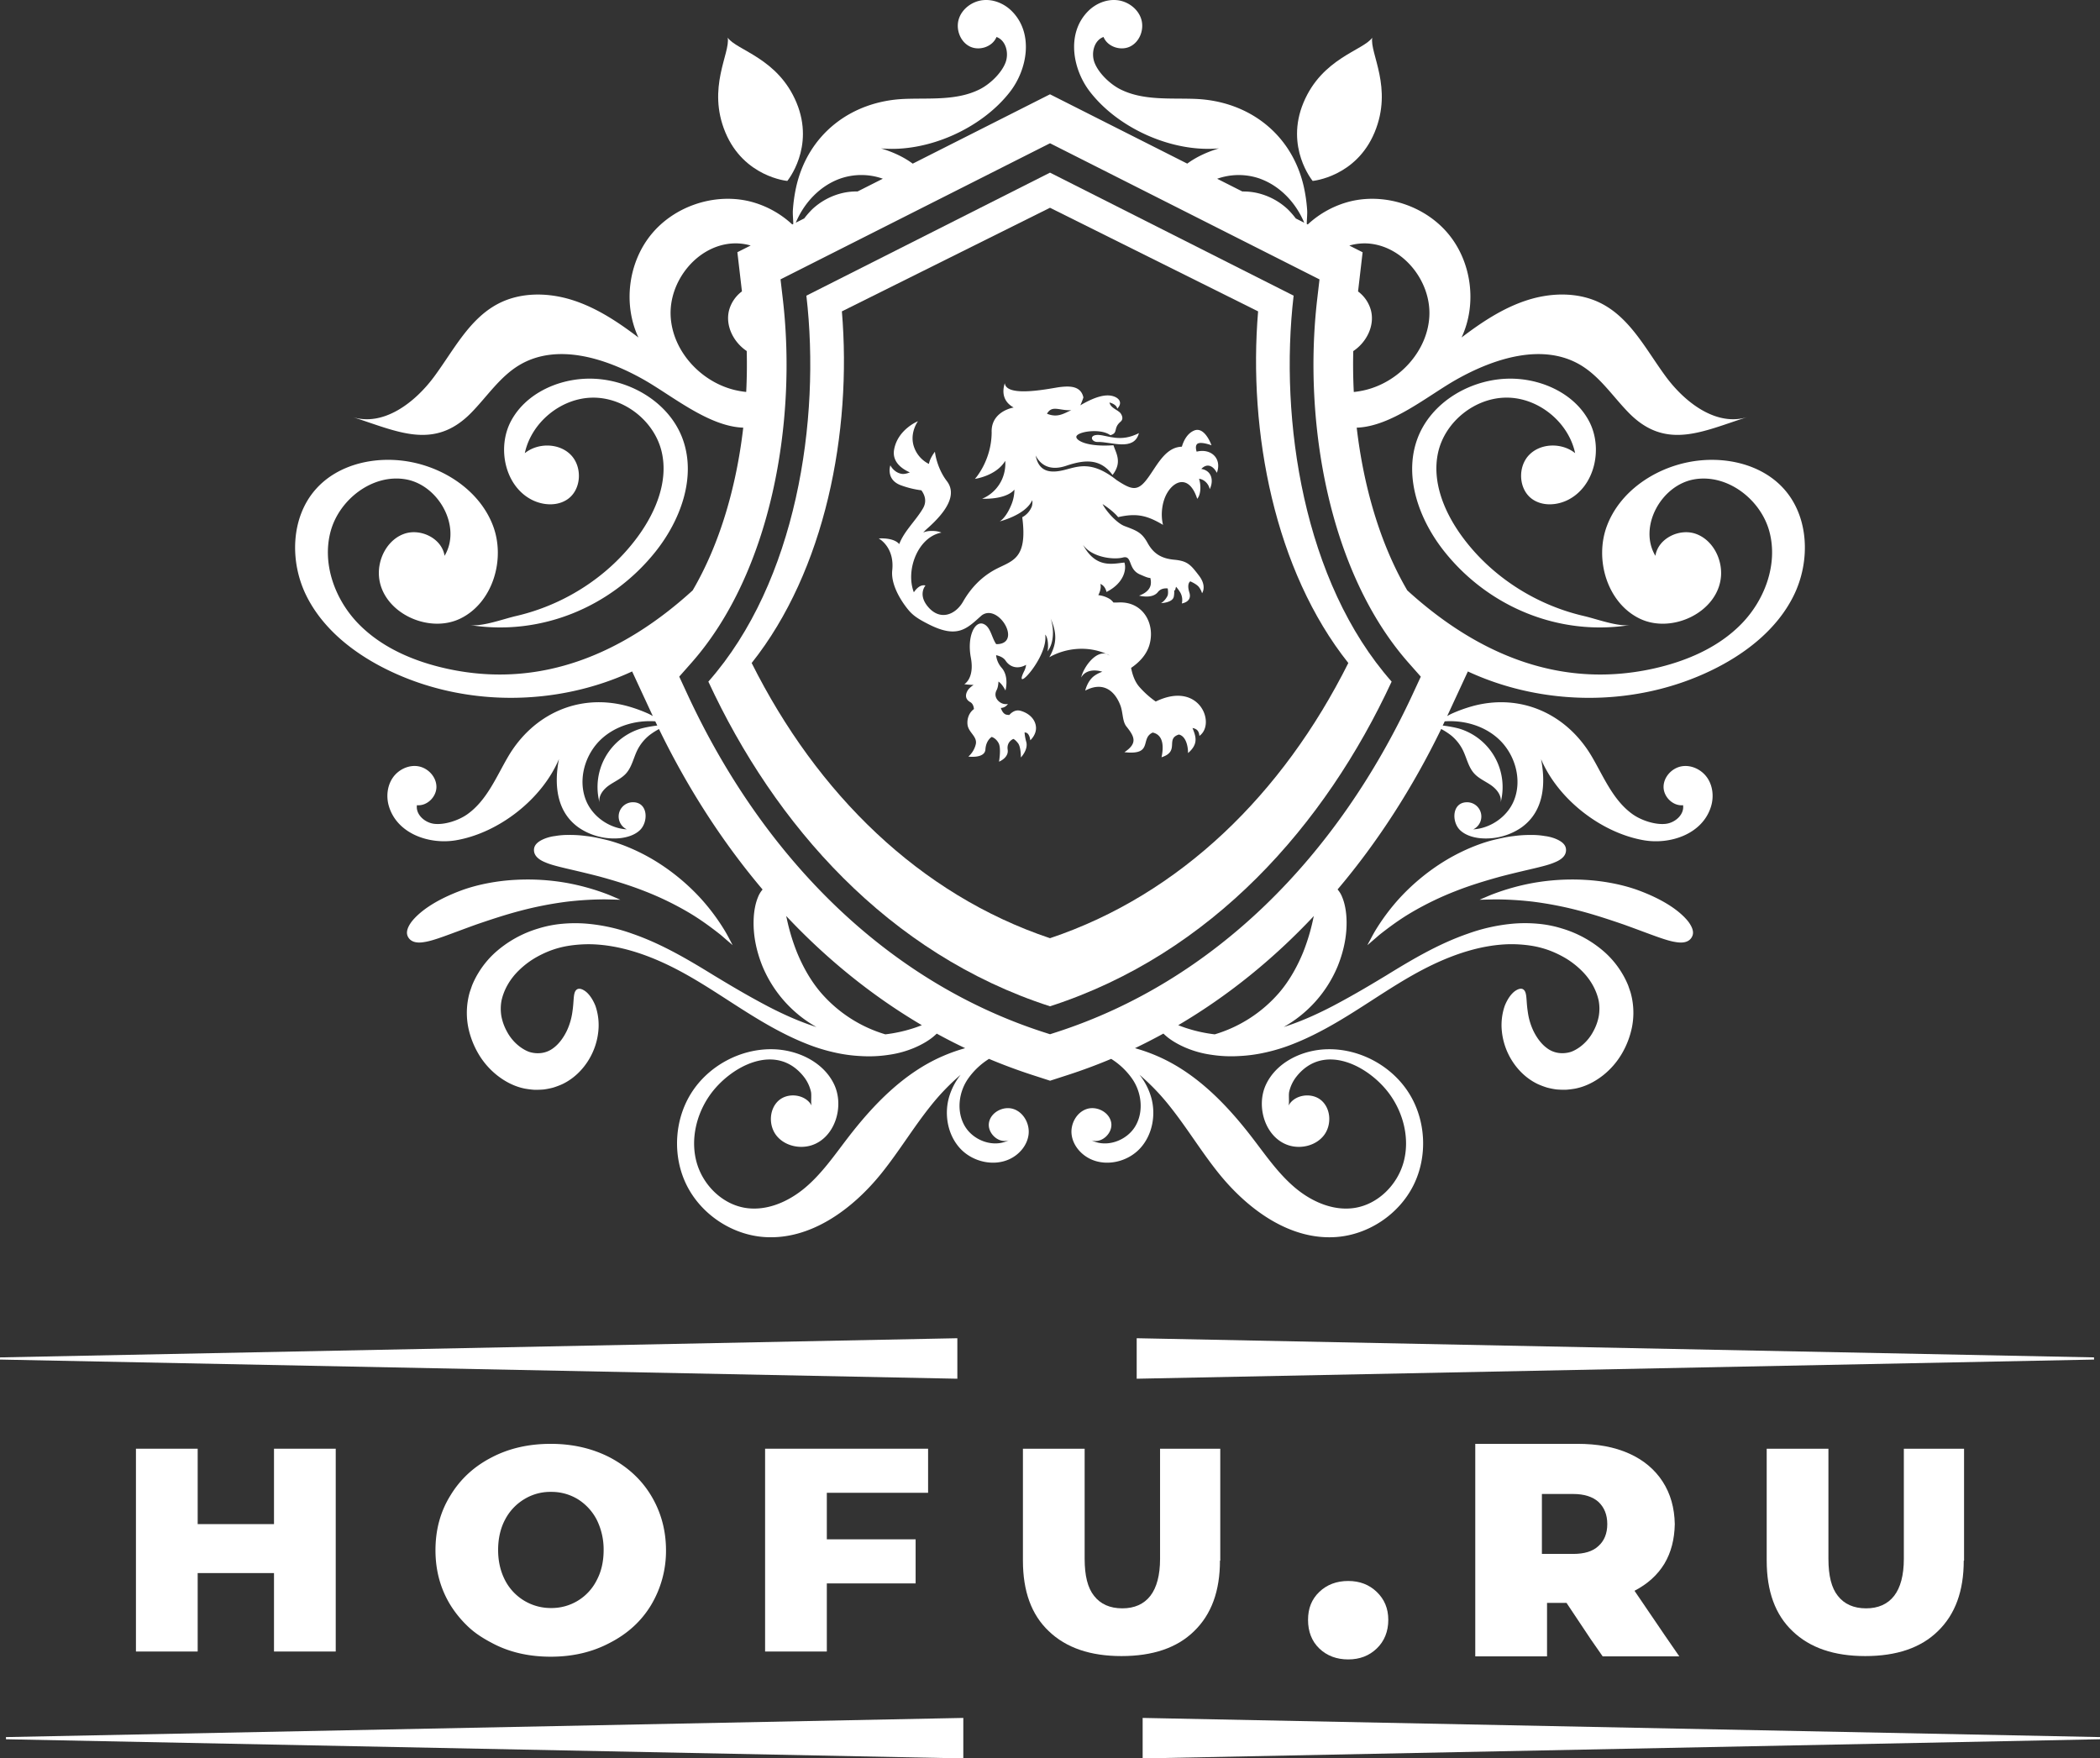 <svg xmlns="http://www.w3.org/2000/svg" viewBox="0 0 2733.06 2288.66"><rect x="0" y="0" width="2733.06" height="2288.66" fill="#333333" stroke="none"/><defs><style>.cls-1{fill:#fff;}</style></defs><g id="Layer_2" data-name="Layer 2"><g id="Layer_1-2" data-name="Layer 1"><path class="cls-1" d="M944,172.24c24.21,58.17,80.65,63.24,80.65,63.24s36.18-43.61,12-101.79S958.92,65.75,947.1,49.08C950.61,69.22,919.82,114.06,944,172.24Z"/><path class="cls-1" d="M1789,172.24c24.21-58.18-6.58-103-3.08-123.16-11.82,16.67-65.33,26.42-89.54,84.61s12,101.79,12,101.79S1764.82,230.41,1789,172.24Z"/><path class="cls-1" d="M670.87,1145.15c-23.78,1.24-47.52,5.76-67.64,12.73-40.21,14.51-58.88,30.9-67.33,41.47-8.3,11.12-6.79,17.35-4.14,21.26s8.27,7.72,20.68,5.47c12.68-1.85,31.92-9.94,66.69-22.53,17.5-6,37.3-12.68,57.84-18.06a466.73,466.73,0,0,1,61-11.92,439.36,439.36,0,0,1,49.2-3c12.56.28,20.19.51,20.19.51l-4.94-2.18c-3.22-1.35-7.88-3.48-13.86-5.72a299.11,299.11,0,0,0-49.74-13.8A292.07,292.07,0,0,0,670.87,1145.15Z"/><path class="cls-1" d="M710,1122.51c12,5.27,33,8.7,69.71,18.19,18.25,5,38.79,11.11,59.06,19.09a396.57,396.57,0,0,1,57.39,27.78c17.27,10.18,31.4,21.08,41.55,29,9.81,8.48,15.77,13.58,15.77,13.58s-.92-1.73-2.59-4.93-4.05-7.87-7.44-13.6a272.6,272.6,0,0,0-31.89-42.72,276.75,276.75,0,0,0-54.06-45.42c-20.79-13.34-43.75-23.64-65.09-29.52-10.76-2.65-20.37-4.85-29.12-5.78a157.25,157.25,0,0,0-23.12-1.47,97.91,97.91,0,0,0-17.44,1.38A56.94,56.94,0,0,0,710.3,1091c-13.44,5-15.51,11.1-15.35,15.85S698,1117.77,710,1122.51Z"/><path class="cls-1" d="M2023.11,1122.51c12-4.74,14.84-10.78,15-15.63s-1.91-10.85-15.35-15.85a57.09,57.09,0,0,0-12.38-2.91,97.83,97.83,0,0,0-17.44-1.38,157,157,0,0,0-23.11,1.47c-8.75.93-18.37,3.13-29.11,5.78-21.36,5.88-44.32,16.18-65.11,29.52a277,277,0,0,0-54.06,45.42,273.88,273.88,0,0,0-31.89,42.72c-3.38,5.73-5.72,10.49-7.45,13.6s-2.57,4.93-2.57,4.93,5.95-5.1,15.76-13.58c10.15-7.95,24.28-18.85,41.55-29a397.58,397.58,0,0,1,57.39-27.78c20.27-8,40.81-14.06,59.06-19.09C1990.09,1131.21,2011.13,1127.78,2023.11,1122.51Z"/><path class="cls-1" d="M1995.06,1173.57a466.73,466.73,0,0,1,61,11.92c20.54,5.38,40.34,12.06,57.83,18.06,34.78,12.59,54,20.68,66.68,22.53,12.43,2.25,18-1.42,20.7-5.47s4.15-10.14-4.13-21.26c-8.45-10.57-27.13-27-67.34-41.47-20.14-7-43.86-11.49-67.64-12.73a292.19,292.19,0,0,0-68,4.25,298.52,298.52,0,0,0-49.72,13.8c-6,2.24-10.65,4.37-13.87,5.72s-4.93,2.18-4.93,2.18,7.63-.23,20.18-.51A439.09,439.09,0,0,1,1995.06,1173.57Z"/><path class="cls-1" d="M1990.15,592.06c-15.3,15.69-13.83,45.1,4.14,57.65,13.48,9.41,32.28,8.18,46.87.66,34.86-18,45.27-67.62,26.88-102.28s-58.63-53.84-97.83-55.19c-53.08-1.85-108.26,29.37-126,79.45-17.48,49.47,3.35,105.3,36.17,146.22,58.17,72.53,150.24,109.65,241.55,94.87-16.11,2.64-43.92-7.84-60.23-11.6a276.79,276.79,0,0,1-61.45-22.08c-39-19.47-73.59-48.11-99-83.66-22.26-31.2-38-70.2-29.52-107.57,9.16-40.17,48.46-71.28,89.65-71s80,32,88.6,72.28C2033,576.08,2005.46,576.36,1990.15,592.06Z"/><path class="cls-1" d="M732.79,779.76a277,277,0,0,1-61.45,22.08c-16.31,3.76-44.12,14.24-60.23,11.6,91.31,14.78,183.38-22.34,241.55-94.87,32.82-40.92,53.65-96.75,36.17-146.22-17.72-50.08-72.9-81.3-126-79.45-39.19,1.35-79.45,20.55-97.83,55.19s-8,84.29,26.89,102.28c14.59,7.52,33.4,8.75,46.87-.66,18-12.55,19.44-42,4.14-57.65s-42.85-16-59.89-2.22c8.56-40.29,47.4-72,88.6-72.28s80.49,30.8,89.65,71c8.52,37.37-7.27,76.37-29.53,107.57C806.38,731.65,771.82,760.29,732.79,779.76Z"/><path class="cls-1" d="M505.69,872.48c98.34,47.62,218.08,47.28,317,1.43l26.1,56.33c.27.6.56,1.19.83,1.79a59.81,59.81,0,0,0-6.27-3.35,192.17,192.17,0,0,0-26.48-9.55c-63.24-17.31-122.92,10.16-155.46,65.49-15.41,26.2-27.78,57.32-53.49,75.38-11.18,7.84-29.36,13.9-43,12.22-12.15-1.51-24.08-12.13-22.3-24.24,12.9,1.39,25.19-10.52,25.37-23.5s-10.64-24.8-23.4-27.08-26.31,4.33-33.57,15.07-8.57,25-4.74,37.32c11.13,36,53.26,49.69,87.29,43.84,55.7-9.58,112-53.61,133.89-105.68-6.21,31.57-3.87,66.85,23.89,87.83,1.07.81,2.16,1.58,3.28,2.33a81.63,81.63,0,0,0,52.07,12.83c9.23-1,19.23-3.89,26.09-10.44,11.2-10.65,10.83-36-8.64-36.35a18.55,18.55,0,0,0-8.4,35.3c-22.36-1.3-44.25-16.2-52.94-37.33-11.31-27.5-1.42-61.26,20.76-81.09,18.57-16.62,44.26-23.84,69.24-22.18l2.61,5.47c-8.67,1-19,3.1-23.54,4.66a79.46,79.46,0,0,0-51.63,95.46c-1.57-8.86,5-17.16,12.43-22.31s16-8.72,22.06-15.4c7.56-8.37,9.7-20.17,14.67-30.3a58.29,58.29,0,0,1,15.76-19.52,91,91,0,0,1,12.47-8c37.31,76.75,82.53,147,134.83,208.84a33.69,33.69,0,0,0-5.92,9.83c-3,7.2-5.65,17.77-5.79,32.74s2.32,34.39,11.63,57.45a162.26,162.26,0,0,0,47.76,63.76,160.33,160.33,0,0,0,22.46,15.2c-22.55-7.07-44.5-17.16-64-27.34-29.72-15.67-54.59-30.87-68.95-39.5-33.94-20.91-68.49-41.4-106.69-54.61a234.88,234.88,0,0,0-59.7-13.11,185.78,185.78,0,0,0-31.28.16,149,149,0,0,0-31.37,6.16,147.16,147.16,0,0,0-56.71,31.78,119.36,119.36,0,0,0-21.7,26.66,112.06,112.06,0,0,0-7.89,15.81l-2.92,8.46a91.2,91.2,0,0,0-2.17,9.18,97.85,97.85,0,0,0,.26,37.18,113,113,0,0,0,13.2,34.08,101,101,0,0,0,24.66,28.24c10.12,7.9,22.32,14.43,36.13,17.08a114.17,114.17,0,0,0,11.94,1.46,122.1,122.1,0,0,0,12.22-.42,96.27,96.27,0,0,0,12.26-2.43,106.65,106.65,0,0,0,11.71-4.39c15.16-7.13,26.66-18.91,34.26-31.24a88.42,88.42,0,0,0,12.86-38.06,77.18,77.18,0,0,0-3.8-32.72c-4.18-10.34-9.52-16.76-14.23-19.77s-8.08-3.06-10.29-1.27c-4.74,3.84-3.15,13.75-5.39,28.34a84.74,84.74,0,0,1-7.29,25.13c-4.1,8.54-10.12,17-17.25,22.26a32.36,32.36,0,0,1-15.47,6.63,37,37,0,0,1-16.55-1.48c-10.89-4.11-22.09-13.77-28.74-26.5a66.43,66.43,0,0,1-7.19-19.9,57.92,57.92,0,0,1,.15-20.18c3.1-14.27,10.89-28,22.53-39.34a111.61,111.61,0,0,1,19.47-15.25,134.73,134.73,0,0,1,22.94-11.06,124.35,124.35,0,0,1,25-6.16,170.59,170.59,0,0,1,26.52-1.63c35.94.86,72,12.88,105.34,29.5,53.48,26.65,98.94,64.71,155,91.27,6.81,3.22,15.06,6.87,24.43,10.44a231.55,231.55,0,0,0,31.34,9.45,197.12,197.12,0,0,0,35.54,4.91,169.58,169.58,0,0,0,36.2-1.7c23.52-3.25,44.2-12.85,56.66-22.7,2-1.65,3.85-3.27,5.49-4.84q18.21,10,37,18.94a225.6,225.6,0,0,0-29.78,10.61c-50.18,21.92-89.65,62.75-123,106.16-17.25,22.46-33.48,46.13-55.07,64.46s-49.92,31-77.92,26.69c-30.37-4.7-55.62-29.85-63.77-59.47s-.38-62.41,17.37-87.51c26.42-37.33,86.21-69.48,122.24-23.67a49.37,49.37,0,0,1,9.18,19.22c1.19,5-.59,15.22,1.19,18.77-7.54-15-30.43-18.26-43.06-7.21s-13.45,32.33-3.12,45.55,29.53,17.89,45.55,12.89c30.7-9.64,43.45-50.87,29.41-79.82s-47.56-44.66-79.73-45.29c-42-.86-83.65,21.6-106,57.1s-24.64,82.81-5.75,120.29,58.23,63.82,100.09,67c60.64,4.58,115.94-36.27,153.91-83.8,22.39-28,41-58.92,63.4-86.89a291.88,291.88,0,0,1,39-40.49,84.79,84.79,0,0,0-15.4,30.1c-6.18,22.78-1.14,48.91,15,66.11s43.64,23.61,64.84,13.2c12.41-6.09,22.33-18,23.93-31.78s-6.44-28.6-19.55-33-29.61,4.07-32,17.69,12.54,27.64,25.56,23c-19.55,10-45.74.53-56.93-18.36s-8.28-44.23,4.41-62.16a94.82,94.82,0,0,1,27-25.47q27.82,11.69,56.76,21.08l22.75,7.36,22.75-7.36q28.93-9.36,56.76-21.08a94.54,94.54,0,0,1,27,25.47c12.69,17.93,15.62,43.27,4.42,62.16s-37.39,28.38-56.94,18.36c13,4.64,27.91-9.38,25.55-23s-18.85-22.1-32-17.69-21.14,19.27-19.55,33,11.53,25.69,23.93,31.78c21.21,10.41,48.65,4,64.83-13.2s21.24-43.33,15-66.11a84.63,84.63,0,0,0-15.4-30.1,292.46,292.46,0,0,1,39,40.49c22.43,28,41,58.88,63.4,86.89,38,47.53,93.28,88.38,153.93,83.8,41.84-3.14,81.19-29.48,100.07-67s16.63-84.77-5.75-120.29-64-58-106-57.1c-32.16.63-65.67,16.35-79.72,45.29s-1.3,70.18,29.41,79.82c16,5,35.2.33,45.54-12.89s9.53-34.51-3.12-45.55-35.5-7.77-43.05,7.21c1.77-3.55,0-13.82,1.18-18.77a49.63,49.63,0,0,1,9.17-19.22c36-45.81,95.83-13.66,122.25,23.67,17.75,25.1,25.53,57.89,17.37,87.51s-33.4,54.77-63.76,59.47c-28,4.33-56.34-8.36-77.93-26.69s-37.81-42-55.07-64.46c-33.34-43.41-72.83-84.24-123-106.16a225.74,225.74,0,0,0-29.79-10.61q18.76-9,37-19,2.46,2.37,5.49,4.85c12.47,9.85,33.14,19.45,56.66,22.7a169.62,169.62,0,0,0,36.2,1.7,197.12,197.12,0,0,0,35.54-4.91,230.84,230.84,0,0,0,31.35-9.45c9.38-3.57,17.61-7.22,24.41-10.44,56-26.56,101.48-64.62,154.95-91.27,33.33-16.62,69.4-28.64,105.35-29.5a170.72,170.72,0,0,1,26.53,1.63,124.49,124.49,0,0,1,25,6.16,134.46,134.46,0,0,1,23,11.06,110.87,110.87,0,0,1,19.47,15.25c11.64,11.33,19.43,25.07,22.53,39.34a57.44,57.44,0,0,1,.14,20.18,66.13,66.13,0,0,1-7.18,19.9c-6.65,12.73-17.85,22.39-28.73,26.5a37.06,37.06,0,0,1-16.55,1.48,32.4,32.4,0,0,1-15.48-6.63c-7.13-5.27-13.15-13.72-17.25-22.26a84.41,84.41,0,0,1-7.28-25.13c-2.25-14.59-.65-24.5-5.4-28.34-2.2-1.79-5.54-1.74-10.29,1.27s-10.05,9.43-14.23,19.77a77.18,77.18,0,0,0-3.8,32.72,88.56,88.56,0,0,0,12.86,38.06c7.6,12.33,19.1,24.11,34.27,31.24a106.49,106.49,0,0,0,11.7,4.39,96.61,96.61,0,0,0,12.26,2.43,121.91,121.91,0,0,0,12.21.42,113.71,113.71,0,0,0,12-1.46c13.81-2.65,26-9.18,36.14-17.08a101.34,101.34,0,0,0,24.66-28.24,112.46,112.46,0,0,0,13.17-34.08,97.24,97.24,0,0,0,.3-37.18,91.19,91.19,0,0,0-2.19-9.18l-2.91-8.46a112.11,112.11,0,0,0-7.9-15.81,118.81,118.81,0,0,0-21.7-26.66,147,147,0,0,0-56.72-31.78,148.92,148.92,0,0,0-31.36-6.16,185.77,185.77,0,0,0-31.28-.16,235.06,235.06,0,0,0-59.7,13.11c-38.19,13.21-72.74,33.7-106.68,54.61-14.36,8.63-39.24,23.83-69,39.5-19.55,10.18-41.5,20.27-64,27.34a162,162,0,0,0,70.2-79c9.31-23.06,11.77-42.55,11.64-57.45s-2.76-25.54-5.79-32.74a33.67,33.67,0,0,0-5.94-9.84c52.31-61.8,97.53-132.08,134.84-208.83a91.64,91.64,0,0,1,12.47,8,58.14,58.14,0,0,1,15.75,19.52c5,10.13,7.12,21.93,14.68,30.3,6,6.68,14.69,10.24,22.06,15.4s14,13.45,12.43,22.31A79.46,79.46,0,0,0,1901.18,949c-4.55-1.56-14.87-3.69-23.55-4.66.87-1.82,1.75-3.64,2.61-5.47,25-1.66,50.68,5.56,69.25,22.18,22.17,19.83,32.07,53.59,20.76,81.09-8.69,21.13-30.58,36-52.94,37.33a18.55,18.55,0,0,0-8.4-35.3c-19.47.37-19.84,25.7-8.64,36.35,6.86,6.55,16.86,9.49,26.09,10.44a81.65,81.65,0,0,0,52.07-12.83c1.12-.75,2.21-1.52,3.28-2.33,27.76-21,30.1-56.26,23.89-87.83,21.87,52.07,78.19,96.1,133.89,105.68,34,5.85,76.16-7.79,87.29-43.84,3.83-12.37,2.54-26.58-4.74-37.32s-20.8-17.34-33.57-15.07-23.56,14.11-23.4,27.08,12.47,24.89,25.37,23.5c1.78,12.11-10.15,22.73-22.3,24.24-13.62,1.68-31.8-4.38-43-12.22-25.71-18.06-38.08-49.18-53.49-75.38-32.54-55.33-92.22-82.8-155.46-65.49a191.7,191.7,0,0,0-26.48,9.55,59.91,59.91,0,0,0-6.28,3.35l.84-1.79,26.09-56.33c98.91,45.85,218.65,46.19,317-1.43,44.28-21.41,85.43-53.34,107.14-97.48s20.14-101.76-12.6-138.46c-29.95-33.6-80-43.78-124.15-35.11-46,9-89.68,38.9-106.3,82.76s.27,100.44,42.48,120.91,102.43-8.52,105.89-55.29c1.67-22.8-11.09-47.18-32.6-54.94s-49.37,5.94-52.79,28.55c-22.45-37.5,7.38-92,50.44-99.53s86.81,26,98,68.24-6,88.67-36.55,119.92-72.68,49-115.4,58.35c-123.3,26.93-230.77-21.26-319.4-102-35.82-61.21-57-136.22-65.82-211.8,45-1.49,92.35-41.47,129.41-62.44,49.69-28.11,113.13-48.25,162.13-18.92,25.18,15.1,41.77,40.75,62.29,61.76,48.91,50.16,97.18,23.82,154.84,5.76C2234,555.48,2193,524.09,2167.88,490s-45.43-74.87-82.93-94.57c-29.34-15.43-65.12-14.95-96.71-4.94s-59.68,28.7-86.06,48.75c20.12-43,13.41-97.22-16.58-134S1803.89,251,1757.73,262A126.37,126.37,0,0,0,1702,292.14l-1.32-.67c.09-6.28.9-13.05.49-18.42a204.37,204.37,0,0,0-4.31-29.93c-15.52-68.71-71.7-111.44-140.6-114.36-32.64-1.38-68.38,2.6-98.48-12.67-13.1-6.64-28-20.82-33.3-34.58-4.71-12.28-.66-29,11.72-33.38,5.2,12.93,22.7,18.57,35.09,12.18s18.17-22.6,13.86-35.85S1467.74,1.69,1453.88.22s-28,4.48-37.78,14.36c-28.56,28.76-20.24,75.6,2.5,104.91,37.2,48,107.4,79.15,167.82,73.61-14.65,4.45-29.14,10.88-41.25,19.85l-178.64-90.22L1187.87,213c-12.1-9-26.58-15.41-41.23-19.86,60.42,5.54,130.62-25.63,167.82-73.61,22.73-29.31,31.06-76.15,2.5-104.91C1307.17,4.7,1293-1.25,1279.18.22s-26.94,11-31.24,24.24,1.48,29.47,13.87,35.85,29.89.75,35.09-12.18c12.37,4.42,16.43,21.1,11.72,33.38-5.28,13.76-20.2,27.94-33.3,34.58-30.1,15.27-65.85,11.29-98.48,12.67-68.9,2.92-125.08,45.65-140.6,114.36a204.37,204.37,0,0,0-4.31,29.93c-.41,5.37.4,12.14.49,18.42l-1.32.67A126.35,126.35,0,0,0,975.32,262c-46.15-11-97.9,6.47-127.86,43.26s-36.7,91-16.58,134c-26.38-20.05-54.47-38.76-86.06-48.75s-67.37-10.49-96.71,4.94c-37.5,19.7-57.76,60.47-82.93,94.57s-66.11,65.48-106.53,52.76c57.66,18.06,105.93,44.4,154.84-5.76,20.52-21,37.11-46.66,62.29-61.76,49-29.33,112.44-9.19,162.12,18.92,37.06,21,84.46,60.95,129.41,62.44-8.77,75.59-30,150.6-65.82,211.8-88.62,80.75-196.09,128.92-319.39,102-42.72-9.34-84.84-27.08-115.4-58.35S419,734.37,430.15,692.13s55-75.79,98-68.24,72.89,62,50.44,99.53c-3.42-22.61-31.28-36.3-52.79-28.55s-34.27,32.14-32.6,54.94c3.46,46.77,63.7,75.76,105.89,55.29S658.23,728,641.6,684.19s-60.28-73.73-106.3-82.76c-44.16-8.67-94.21,1.51-124.15,35.11-32.74,36.7-34.33,94.33-12.6,138.46S461.41,851.07,505.69,872.48Zm681.68,466.24a189.83,189.83,0,0,1-35.14,7.53,178,178,0,0,1-83.94-54.31c-14-16.39-24-35.18-31.11-52.54a264.52,264.52,0,0,1-13.07-43.13c-.32-1.4-.62-2.75-.92-4.06,52.72,56.08,111.8,104,176.52,142.11C1196,1335.8,1191.89,1337.33,1187.37,1338.72ZM1709,1196.27a267.16,267.16,0,0,1-13,43.13c-7.14,17.36-17.13,36.15-31.13,52.54a178,178,0,0,1-83.94,54.31,189.65,189.65,0,0,1-35.14-7.53c-4.52-1.4-8.61-2.92-12.35-4.4,64.73-38.08,123.81-86,176.53-142.12C1709.57,1193.51,1709.27,1194.87,1709,1196.27ZM1781.7,317c45.2,4,81,49.53,78.52,94.85s-39.3,85.17-83.4,95.8a115.42,115.42,0,0,1-14.92,2.55c-.9-17.93-1.11-35.74-.68-53.24,17.14-11.41,28-32.66,23.1-52.63a45.42,45.42,0,0,0-16.87-25l5.94-51-17.27-8.72A70.47,70.47,0,0,1,1781.7,317Zm-141.42-84.24c26.06,9.55,46.39,31.45,57.16,57.15l-11-5.56a116.06,116.06,0,0,0-10.35-11.85,86.48,86.48,0,0,0-41.72-21.69,83.64,83.64,0,0,0-17.5-1.59l-32.77-16.55A83.7,83.7,0,0,1,1640.28,232.71Zm77,130.88-3,25.77c-18.55,159.45,15,355.5,118.83,473.18l16,18.11-10.49,22.66c-97.95,211.47-258.32,373.58-463.52,440l-8.53,2.75-8.54-2.75c-205.19-66.41-365.57-228.52-463.52-440L884,880.65l16-18.11c103.82-117.68,137.38-313.73,118.82-473.18l-3-25.77,350.74-177.13ZM1092.78,232.71a83.67,83.67,0,0,1,56.18-.1l-32.81,16.57a83.35,83.35,0,0,0-17.47,1.58A86.48,86.48,0,0,0,1057,272.45a116.2,116.2,0,0,0-10.34,11.85l-11,5.55C1046.39,264.16,1066.72,242.26,1092.78,232.71ZM956.24,507.6c-44.1-10.63-80.93-50.5-83.39-95.8S906.16,321,951.35,317a70.5,70.5,0,0,1,25.59,2.54l-17.28,8.72,5.94,51a45.45,45.45,0,0,0-16.86,25c-4.87,20,6,41.21,23.09,52.62.44,17.51.22,35.32-.67,53.26A115.16,115.16,0,0,1,956.24,507.6Z"/><path class="cls-1" d="M921.9,887.15c86.24,186.18,233.68,354.34,444.63,422.6,211-68.26,358.39-236.42,444.62-422.6-114.54-129.81-146.44-340.09-127.56-502.33L1366.53,224.69,1049.47,384.82C1068.35,547.06,1036.44,757.34,921.9,887.15Zm444.63-616.74,270.84,134.85c-13.25,157.35,21.85,337.57,117.42,457.67-85.28,170.31-218.67,301.34-388.26,358.18-169.59-56.84-303-187.87-388.27-358.18,95.58-120.1,130.67-300.32,117.42-457.67Z"/><path class="cls-1" d="M1429.84,566.1c-13.2-.59-9.69,9.42-1.19,9.14,17-.55,47.33,12.72,53.6-11.56C1458.28,576.19,1441.81,566.63,1429.84,566.1Z"/><path class="cls-1" d="M1161.21,742.32c-1.74,16.25,8.28,34.55,17.08,46.48,7.72,10.45,12.84,14.89,30.45,23.8,37.71,19.08,49.63,5.52,68.82-11.59,20.21-15.16,48.62,29.09,26.26,36.42a19.93,19.93,0,0,1-7.37.88c-6-8.72-7.18-22.22-16.23-26.11-11.57-5-21.86,16.24-16.72,43.57S1255,890.5,1255,890.5a104.05,104.05,0,0,0,12.1.93,33.78,33.78,0,0,0-6.47,5.5c-3.54,4.5-6.27,12.22,2.09,16.88,3.24,1.81,4.5,5.38,4.83,9.08-6.13,4.42-9.23,12.3-8.37,20.18,1.13,10.29,13,15.44,10.77,25.56a31,31,0,0,1-9.64,16.09s21.38,2.89,22.18-9.33,8.21-16.24,8.21-16.24,5.46,1.45,9,8.2.48,24,.48,24,12.86-5,11.26-15.6,7.39-14,7.39-14,2.25.64,6.11,5.62,3.7,18.49,3.7,18.49,10-10.29,6.91-20.58a62.38,62.38,0,0,1-2.12-12,6.94,6.94,0,0,0,.83.11c5.79.32,6.6,10.13,6.6,10.13s8.35-7.24,7.39-17.52-9.49-18-20.26-20.91c-6.45-1.73-11.47,2.14-14.45,5.51a31,31,0,0,1-3.4-.36c-4.15-.69-6.45-5.34-7.6-8.82a11.41,11.41,0,0,0,9.21-5.17,13.64,13.64,0,0,1-9.32-1.61c-4.82-2.73-9.33-9-5.31-16.56,1.51-2.84,2.14-7,2.33-11,5.24,3.39,9.08,11.63,9.08,11.63s5.15-17.84-4.82-29.42a29.52,29.52,0,0,1-7.33-16.55c4.55,1,9.59,3,12.36,7.14,5.41,8.15,15.35,11.73,26.7,5.41a25.14,25.14,0,0,1-2.34,7.85c-16.51,33,31.63-17.63,27.18-47.18,3.91,3.91,4.43,16.76,2.89,21.86,8.85-10.85,8.6-30,4.25-42.77,7.83,18.27,8.65,32.1-1.8,50.39,22.26-12.69,50.91-14.78,74.15-4.39a14.68,14.68,0,0,1,4.5,2.21c-1.47-.79-3-1.52-4.5-2.21-14.36-4.08-29.81,17.91-32.67,30.75,5.65-10,17.84-10.61,27.55-7.48a38.73,38.73,0,0,0-11,5.72c-8.69,6.75-11.26,18.81-11.26,18.81,23.14-12.26,38.42,0,45.75,19.28,3.51,9.26,2.49,20.67,7.76,27.3,10.22,12.89,15.38,21.7-2.51,33.58,38.1,4.26,19.92-18,36.81-25.56,15,3.26,14,20.5,11.49,32.15,24.35-7.78,4.53-24,22.6-29.58,9.43,2.22,12,16,11.88,24.11,14.15-12.05,10-22.08,5.81-32.59,6,1.13,8.38,4,9,10.25,21.91-15.65.15-72.46-56.86-44.7A118.81,118.81,0,0,1,1482.81,894c-5.75-6.54-9-15.64-10.72-24.71,9.29-6.28,19.89-16.16,23.89-30.12,7.77-27-8.1-56.41-39.86-55.06q-3.82.17-7.06.06a20.73,20.73,0,0,0-4.41-4.34,35.91,35.91,0,0,0-15.27-5.23s4.57-7.9,2.7-14.62a13.43,13.43,0,0,1,2.42,1.36c4.62,3.31,5.52,9.14,5.52,9.14,23.22-11.71,26.24-30,23.33-38.31-15.44,1.56-37.21,8-53.86-23.09,11.53,16.57,39.86,19.7,51.84,16.57,12.94-3.38,5.88,15.57,23.05,22.36,3.12,1.24,9.27,4.38,12.68,4.21a20.49,20.49,0,0,1,.65,8.11c-1.4,10.86-15.27,14.88-15.27,14.88s17.08,4.82,24.52-4.63c3.41-4.34,8.4-5.11,12.79-4.69.62,4.16.66,7.93-.53,10.12-3.82,7-8.25,9-8.25,9s15.08-.4,16.69-8.44a35.39,35.39,0,0,0,.53-8.52c.68.28,1.07.48,1.07.48l1.28-4.87a49.41,49.41,0,0,1,5.76,7.89,19.76,19.76,0,0,1,1.81,13.86s13.66-1.81,9.84-14.07,1.21-14.66,1.21-14.66,7.64,3.21,10.85,7a24.15,24.15,0,0,1,4.42,8.44s6.63-9.05-4-22.91-14.68-19.09-32.16-20.7-27.33-8.44-34.77-21.91-13.87-15.88-29.94-21.9c-9.92-3.72-23.86-19.11-28.62-28.63,6.28,4,15.41,10.94,20.27,17,23.9-5.45,37.56-2.37,58.43,10.09-3.34-13-1.46-30,5.49-41.72,10.16-17.14,29.17-22.7,39,7.81,5.17-6.14,4.86-18.6,2.38-26.1,6.11.61,12.31,6,13.92,13.5,5.42-11.11,2.62-24.17-11-26.31,7.34-7.68,15.19-4.56,20.26,5.06,6.93-18.71-7.71-32.24-26.31-27.55,0,0-3.21-9,2.23-10.87s17.1,2.59,17.1,2.59-8.62-25-22.64-19.18c-9.55,4-14,14.37-15.92,21-23.46.67-34,28.67-47.37,44.72-11.38,13.72-19.39,10.64-37.55-1.26-32.2-25.58-49.84-17.78-67.56-13.29-18.2,4.62-33.54,3.24-37.82-18.71,8.29,16,23,19,39.47,13.47,23.46-7.87,44.37-10.43,60.61,11.86,12.91-16.51,4.56-28.22,1.21-38.67-34.29,2.36-48.11-6-48.35-10.74-.33-6.8,31.27-12,44.26-2.33,10.77-3,3.26-9,13.34-17.6,5.43-4.62-.4-11.45-.4-11.45-4.72-4.72-12.39-6.45-14.07-13.47,3.92.77,9.49,3.73,10.15,8,7.68-8.1,2-14.55-6.72-16.63-7.68-1.84-20.08-.26-40.91,12l-.45.3a94.8,94.8,0,0,0,4-10.25c-3.37-16.14-19.89-14.7-30.15-13.61-4.79.5-22.18,4.17-38.69,5.28s-32.41-.34-33.45-10.26c-4.31,13.29-.92,24.76,11.53,31.65-9.88,1.87-29.67,9.91-28.62,32.64-.37,37-21.78,60.26-21.78,60.26s27.66-3.79,39.46-23.5a51,51,0,0,1-4.23,24.16c-8.84,19.49-25.93,25.12-25.93,25.12s30.19,1.91,42.11-11.81a52.75,52.75,0,0,1-3.52,18.44c-7.43,18.89-15.68,22.91-15.68,22.91s31.76-7.84,41.41-25.73c.34-.62.66-1.24,1-1.83a18.46,18.46,0,0,1-.57,8.07,27.1,27.1,0,0,1-12.46,14.07c7.51,57.41-14.92,56.35-37.58,69.36-15.18,8.72-28.78,21.83-39.42,40.42-10.17,17.78-31.13,25.9-47,5.11-11.58-15.23-1.93-26.07-1.93-26.07-6.58-1.53-11.85,4-15.16,8.89-11.18-29.25,5.56-72,35.83-77.7,0,0-5.14-2.87-16.29-2a25.23,25.23,0,0,0-7.28,1.87,64.61,64.61,0,0,1,5.12-5.08c25.12-22.18,39.1-44.17,25.6-61.82s-15.56-38.23-15.56-38.23-6.52,8.18-7.8,15.89a38.71,38.71,0,0,1-18.73-20.33c-7.71-19.09,4.49-35.29,4.49-35.29s-26.08,10.46-31,36.57c-3.1,16.32,10.1,25.49,20.42,30.06-3.79,1.52-7.66,2.43-10.88,1.84-10.18-1.88-14.48-11.06-14.48-11.06s-6.26,18.09,12.94,25.7a122.29,122.29,0,0,0,27.42,6.83c4.26,5.8,7.57,14.25,2,23.66-9.3,15.85-24.51,29.52-30.8,46.32-7.7-9-26.7-7.3-26.7-7.3S1164.48,711.83,1161.21,742.32Zm233-208.38c-9,3.66-17.43,10.41-31.62,4.51C1369.42,527,1377.91,534.48,1394.25,533.94Z"/><polygon class="cls-1" points="2725.3 1766.71 1479.35 1741.76 1479.35 1794.47 2725.3 1769.53 2725.3 1766.71"/><polygon class="cls-1" points="1245.95 1741.76 0 1766.71 0 1769.53 1245.95 1794.47 1245.95 1741.76"/><polygon class="cls-1" points="1487.11 2235.95 1487.11 2288.66 2733.06 2263.72 2733.06 2260.9 1487.11 2235.95"/><polygon class="cls-1" points="7.76 2263.72 1253.71 2288.66 1253.71 2235.95 7.76 2260.9 7.76 2263.72"/><polygon class="cls-1" points="436.94 2149.52 356.6 2149.52 356.6 2047.42 257.27 2047.42 257.27 2149.52 176.93 2149.52 176.93 1885.56 257.27 1885.56 257.27 1983.7 356.6 1983.7 356.6 1885.56 436.94 1885.56 436.94 2149.52"/><path class="cls-1" d="M847.34,1946.5c-12.66-21-30.47-37.2-53.42-49.47q-34.44-17.8-77.18-17.8-43.34,0-77.17,17.8c-23,11.88-40.76,28.5-53.42,49.47-13.06,21-19.4,44.72-19.4,71.24,0,26.12,6.34,49.86,19.4,71.23a142.31,142.31,0,0,0,23,28.1c8.71,8.31,19,15,30.47,21,22.56,12.26,48.28,18.2,77.17,18.2,28.5,0,54.22-5.94,77.18-18.2,23-11.88,40.76-28.1,53.42-49.08a137.34,137.34,0,0,0,19.39-71.23C866.73,1991.22,860,1967.48,847.34,1946.5ZM776.5,2056.92a65.57,65.57,0,0,1-59.36,36,66.76,66.76,0,0,1-59.76-36c-5.93-11.48-9.1-24.54-9.1-39.58s3.17-28.49,9.1-39.57a67.1,67.1,0,0,1,24.93-26.52,64.81,64.81,0,0,1,34.83-9.5,65.8,65.8,0,0,1,34.83,9.5,68.89,68.89,0,0,1,24.53,26.52,86.88,86.88,0,0,1,9.1,39.57C785.6,2032.78,782.44,2045.84,776.5,2056.92Z"/><polygon class="cls-1" points="1191.64 2003.49 1191.64 2060.88 1076.08 2060.88 1076.08 2149.52 995.74 2149.52 995.74 1885.56 1207.87 1885.56 1207.87 1942.94 1076.08 1942.94 1076.08 2003.49 1191.64 2003.49"/><path class="cls-1" d="M1587.73,2031.19c0,39.58-11.08,70-33.64,91.82-22.16,21.76-53.82,32.45-94.58,32.45-40.37,0-72-10.69-94.59-32.45-22.55-21.37-33.63-51.85-33.63-91.82V1885.56h80.33v143.26c0,22.16,4,38,12.27,48.28,8.31,10.69,20.58,16.23,36.81,16.23,15.83,0,28.09-5.54,36.4-16.23s12.67-26.91,12.67-48.28V1885.56h78.36v145.63Z"/><path class="cls-1" d="M2555.73,2031.19c0,39.58-11.08,70-33.64,91.82-22.16,21.76-53.82,32.45-94.58,32.45-40.37,0-72-10.69-94.59-32.45-22.55-21.37-33.64-51.85-33.64-91.82V1885.56h80.34v143.26c0,22.16,4,38,12.27,48.28,8.31,10.69,20.58,16.23,36.81,16.23,15.83,0,28.09-5.54,36.4-16.23s12.67-26.91,12.67-48.28V1885.56h78.36v145.63Z"/><path id="path366792" class="cls-1" d="M1717,2145.57c9.9,9.49,22.56,14.24,37.6,14.24s27.31-4.75,37.2-14.24,15-22.17,15-37.21-5.15-26.91-15-36.4-22.16-14.25-37.2-14.25-27.7,4.75-37.6,14.25-14.64,21.37-14.64,36.4S1707.12,2136.07,1717,2145.57Z"/><path class="cls-1" d="M2167,2128.94l-39.57-58.17v-.4c16.62-8.7,29.68-20.18,38.78-35.22,8.7-14.64,13.06-31.66,13.45-51.45-.39-21-5.54-39.57-15.83-55.4s-24.93-28.1-43.53-36.41c-19.39-8.71-41.55-12.66-67.28-12.66H1920v276.62h93.4V2086.2h25.33l31.66,47.49,15.43,22.16h99.73Zm-86.67-116.74c-7.52,7.12-18.6,10.29-32.85,10.29h-40.76v-78h40.76c14.25,0,25.33,3.57,32.85,10.29,7.52,7.13,11.48,16.63,11.48,28.89S2087.84,2005.47,2080.32,2012.2Z"/></g></g></svg>